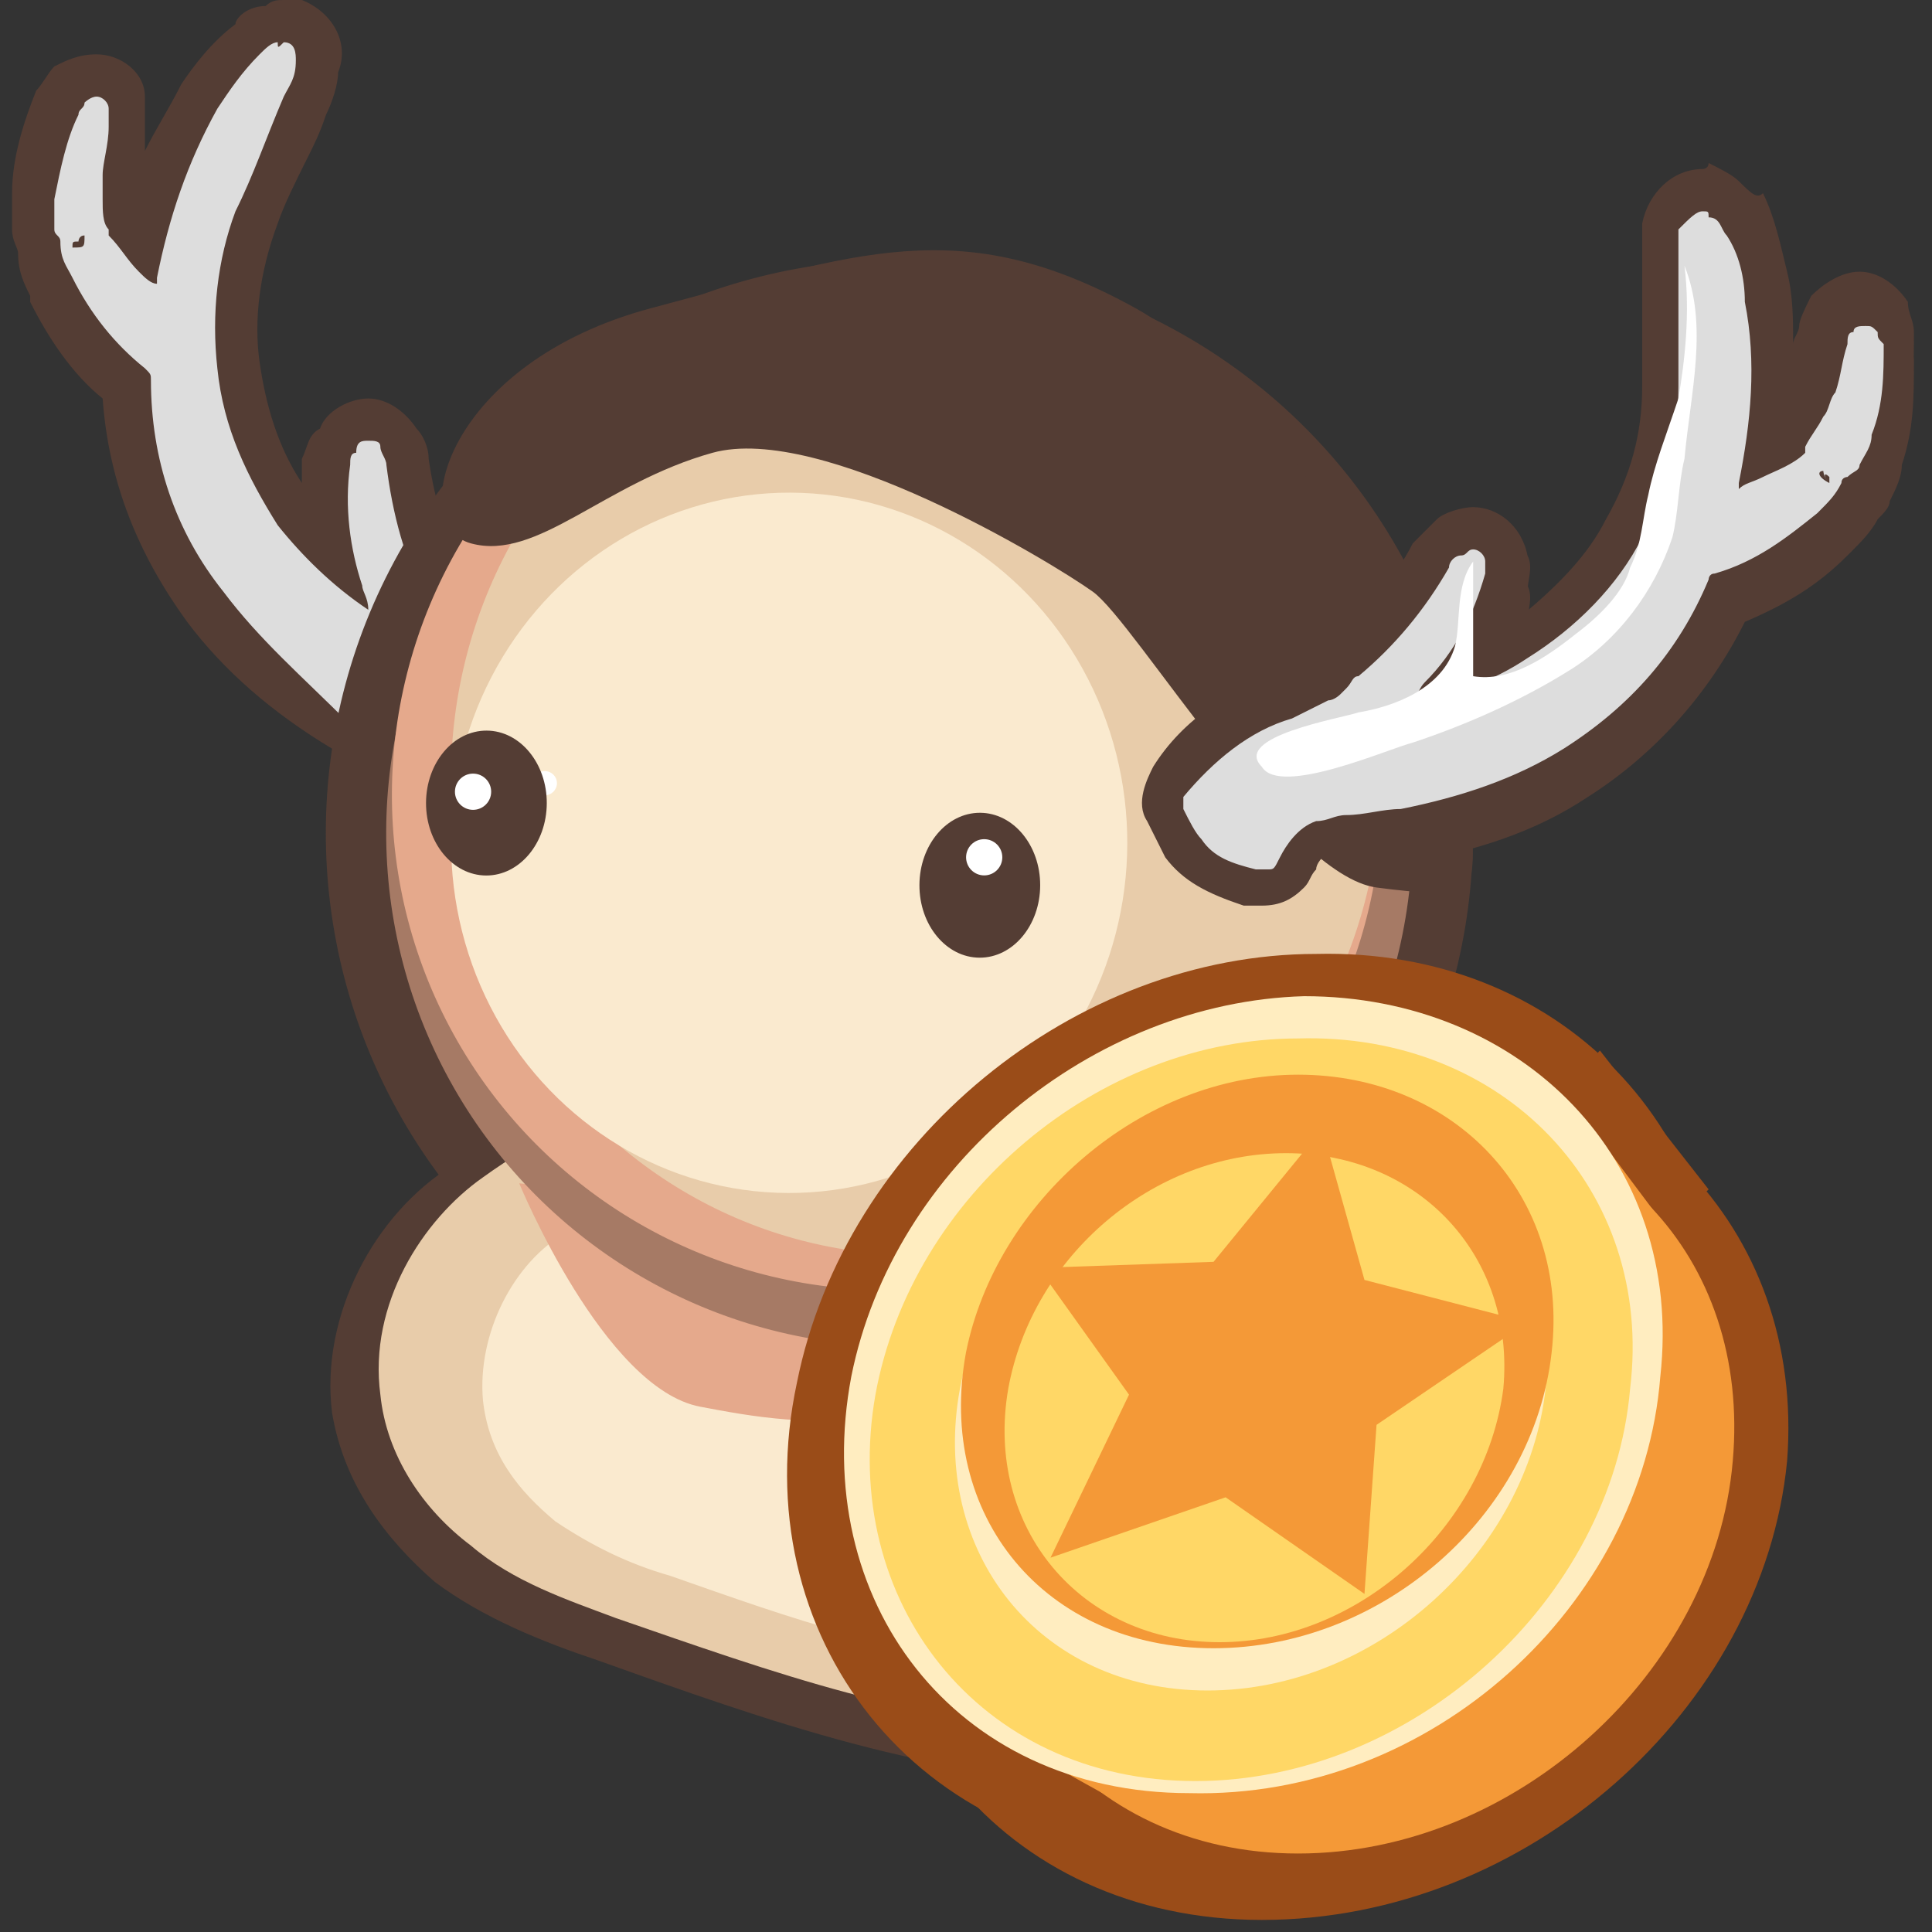 <?xml version="1.0" encoding="utf-8"?>
<!-- Generator: Adobe Illustrator 26.0.2, SVG Export Plug-In . SVG Version: 6.00 Build 0)  -->
<svg version="1.1" id="Layer_1" xmlns="http://www.w3.org/2000/svg" xmlns:xlink="http://www.w3.org/1999/xlink" x="0px" y="0px"
	 viewBox="0 0 32 32" style="enable-background:new 0 0 32 32;" xml:space="preserve">
<rect x="0" y="0" width="32" height="32" fill="#333333" stroke="none"/>
<style type="text/css">
	.st0{fill:#543D34;}
	.st1{fill:#DDDDDD;}
	.st2{fill:#E8CCAA;}
	.st3{fill:#FAEACF;}
	.st4{fill:#E5A98C;}
	.st5{fill:#A67A65;}
	.st6{fill:#FFFFFF;}
	.st7{fill:#9A4C18;}
	.st8{fill:#F49937;}
	.st9{fill:#FFEDC0;}
	.st10{fill:#FFD766;}
	.st11{fill:none;}
</style>
<g>
	<g>
		<path class="st0" d="M21,15.2c-0.1,0-0.2,0-0.3,0c-0.5-0.1-0.9-0.3-1.1-0.6c-0.1-0.2-0.2-0.4-0.3-0.5l0,0c-0.1-0.2,0-0.4,0.1-0.5
			c0.5-0.7,1.2-1.2,2-1.4c0.2,0,0.3-0.1,0.5-0.2c0.1,0,0.2-0.1,0.2-0.1c0,0,0,0,0,0c0,0,0,0,0,0c0,0,0,0,0.1-0.1
			c0.1-0.1,0.1-0.1,0.2-0.2c0.6-0.5,1.1-1,1.4-1.7c0.1-0.1,0.2-0.3,0.3-0.3c0.1-0.1,0.3-0.2,0.4-0.2c0.3,0,0.5,0.2,0.6,0.5
			c0,0.1,0,0.3,0,0.4c-0.1,0.5-0.3,0.9-0.6,1.4c0.2-0.1,0.5-0.2,0.8-0.4C26,10.7,26.6,10,27,9.3c0.4-0.7,0.6-1.5,0.6-2.4
			c0-0.4,0-0.9,0-1.3c0-0.2,0-0.5,0-0.7c0-0.3,0-0.5,0-0.6c0-0.4,0.3-0.6,0.6-0.6c0,0,0,0,0.1,0c0.2,0,0.3,0.1,0.3,0.2
			c0.2,0.1,0.3,0.3,0.3,0.3l0,0c0.2,0.4,0.3,0.8,0.4,1.2c0.1,0.8,0.1,1.7,0,2.6c0.1,0,0.2-0.1,0.3-0.1l0,0c0,0,0-0.1,0.1-0.1
			c0.1-0.1,0.1-0.2,0.2-0.3c0-0.1,0.1-0.2,0.1-0.4c0-0.1,0.1-0.3,0.1-0.4c0-0.1,0.1-0.2,0.1-0.4c0-0.1,0.1-0.2,0.1-0.4
			c0.1-0.2,0.3-0.3,0.5-0.3c0.2,0,0.4,0.1,0.5,0.3c0.1,0.1,0.1,0.2,0.1,0.3c0,0.5,0,1-0.2,1.6c-0.1,0.2-0.1,0.4-0.2,0.5
			c-0.1,0.1-0.1,0.2-0.2,0.2c0,0,0,0,0,0c0,0,0,0,0,0c-0.1,0.2-0.2,0.4-0.4,0.5c0,0,0,0-0.1,0.1c-0.5,0.5-1.1,0.8-1.7,1
			c-0.6,1.2-1.4,2.2-2.5,2.9c-0.8,0.5-1.7,0.8-2.8,1c-0.2,0-0.3,0-0.5,0.1c-0.1,0-0.3,0-0.4,0.1c-0.1,0-0.3,0.1-0.4,0.1
			c-0.2,0-0.2,0.2-0.4,0.5C21.4,15,21.3,15.2,21,15.2z"/>
		<path class="st0" d="M28.2,4C28.2,4,28.2,4,28.2,4c0.1,0,0.1,0,0.1,0.1c0,0,0,0,0,0c0.2,0,0.2,0.2,0.3,0.3
			c0.2,0.3,0.3,0.7,0.3,1.1c0.2,1,0.1,2-0.1,3c0,0,0,0.1,0,0.1c0,0,0,0,0,0c0.1,0,0.3-0.1,0.4-0.1c0.2-0.1,0.5-0.2,0.7-0.4
			c0,0,0,0,0-0.1c0.1-0.2,0.2-0.3,0.3-0.5c0.1-0.1,0.1-0.3,0.2-0.4c0.1-0.3,0.1-0.5,0.2-0.8c0-0.1,0-0.2,0.1-0.2
			c0-0.1,0.1-0.1,0.2-0.1c0.1,0,0.1,0,0.2,0.1c0,0.1,0,0.1,0.1,0.2c0,0.5,0,1-0.2,1.5c0,0.2-0.1,0.3-0.2,0.5c0,0.1-0.1,0.1-0.2,0.2
			c0,0-0.1,0-0.1,0.1c-0.1,0.2-0.2,0.3-0.4,0.5c-0.5,0.4-1,0.8-1.7,1c-0.1,0-0.1,0.1-0.1,0.1c-0.5,1.2-1.3,2.1-2.4,2.8
			c-0.8,0.5-1.7,0.8-2.7,1c-0.3,0-0.6,0.1-0.9,0.1c-0.2,0-0.3,0.1-0.5,0.1c-0.3,0.1-0.5,0.4-0.6,0.6c-0.1,0.2-0.1,0.2-0.2,0.2
			c0,0-0.1,0-0.2,0c-0.4-0.1-0.7-0.2-0.9-0.5c-0.1-0.1-0.2-0.3-0.3-0.5c0,0,0-0.1,0-0.2c0.5-0.6,1.1-1.1,1.8-1.3
			c0.2-0.1,0.4-0.2,0.6-0.3c0.1,0,0.2-0.1,0.2-0.1c0,0,0.1-0.1,0.1-0.1c0.1-0.1,0.1-0.2,0.2-0.2c0.6-0.5,1.1-1.1,1.5-1.8
			c0-0.1,0.1-0.2,0.2-0.2c0.1,0,0.1-0.1,0.2-0.1c0.1,0,0.2,0.1,0.2,0.2c0,0.1,0,0.2,0,0.2c-0.2,0.7-0.5,1.3-1,1.8
			c-0.1,0.1-0.1,0.2-0.2,0.3c0.7-0.1,1.3-0.3,1.9-0.7c0.8-0.5,1.5-1.2,1.9-2c0.4-0.8,0.6-1.6,0.6-2.5c0-0.7,0-1.4,0-2
			c0-0.2,0-0.4,0-0.6C28,4.1,28.1,4,28.2,4 M30.5,7.9C30.5,7.9,30.5,7.9,30.5,7.9C30.6,7.9,30.6,7.8,30.5,7.9
			C30.5,7.8,30.5,7.8,30.5,7.9C30.5,7.8,30.5,7.9,30.5,7.9 M30.3,8.5c0,0,0-0.1,0-0.1C30.2,8.4,30.2,8.4,30.3,8.5
			c-0.1-0.1-0.1-0.2-0.1-0.2C30.1,8.4,30.1,8.4,30.3,8.5 M28.2,3.3c-0.5,0-0.9,0.4-1,0.9c0,0.2,0,0.4,0,0.7c0,0.2,0,0.5,0,0.7
			c0,0.4,0,0.9,0,1.3c0,0.8-0.2,1.5-0.6,2.2c-0.3,0.6-0.8,1.1-1.4,1.6c0-0.1,0.1-0.3,0.1-0.4c0-0.2,0.1-0.4,0-0.6
			c-0.1-0.5-0.5-0.8-0.9-0.8c-0.2,0-0.5,0.1-0.6,0.2c-0.1,0.1-0.3,0.3-0.4,0.4c-0.3,0.6-0.8,1.1-1.3,1.6c-0.1,0.1-0.2,0.1-0.2,0.2
			c0,0,0,0,0,0c-0.1,0-0.2,0.1-0.2,0.1c-0.1,0.1-0.3,0.1-0.4,0.2c-0.9,0.3-1.7,0.8-2.2,1.6c-0.1,0.2-0.3,0.6-0.1,0.9l0,0
			c0.1,0.2,0.2,0.4,0.3,0.6c0.3,0.4,0.7,0.6,1.3,0.8l0,0c0.1,0,0.2,0,0.3,0c0.3,0,0.5-0.1,0.7-0.3c0.1-0.1,0.1-0.2,0.2-0.3
			c0-0.1,0.1-0.2,0.2-0.3c0.1,0,0.3-0.1,0.4-0.1c0.1,0,0.3,0,0.4-0.1c0.2,0,0.3,0,0.5-0.1c1.1-0.2,2.1-0.5,3-1.1
			c1.1-0.7,2-1.7,2.6-2.9c0.7-0.3,1.2-0.6,1.7-1.1c0,0,0,0,0.1-0.1c0.1-0.1,0.3-0.3,0.4-0.5c0.1-0.1,0.2-0.2,0.2-0.3
			c0.1-0.2,0.2-0.4,0.2-0.6c0.2-0.6,0.2-1.1,0.2-1.7c0-0.2-0.1-0.3-0.1-0.5c-0.2-0.3-0.5-0.5-0.8-0.5c-0.3,0-0.6,0.2-0.8,0.4
			c-0.1,0.2-0.2,0.4-0.2,0.5c0,0.1-0.1,0.2-0.1,0.3c0-0.4,0-0.8-0.1-1.2c-0.1-0.4-0.2-0.9-0.4-1.3c0,0,0,0,0,0
			c-0.1-0.2-0.2-0.3-0.4-0.4c-0.1-0.1-0.3-0.2-0.5-0.3C28.3,3.3,28.2,3.3,28.2,3.3L28.2,3.3z"/>
	</g>
	<path class="st0" d="M19.8,18.5c1.7,0.6,3.2,2.1,3.7,4.1c0.5,2.1-0.2,4.7-1.7,5.9c-1,0.8-2.2,1-3.4,1c-2.9,0-5.7-1-8.5-2
		c-0.9-0.3-1.9-0.7-2.7-1.3c-0.8-0.7-1.5-1.6-1.7-2.8c-0.2-1.6,0.7-3.3,2-4.1c2.1-1.4,4.2-2,6.4-2C15.7,17.1,18,17.8,19.8,18.5z"/>
	<g>
		<path class="st1" d="M8,14c-0.1,0-0.3,0-0.5,0C7.1,13.8,7,13.7,7,13.3c0-0.3-0.1-0.5-0.2-0.6c-0.1-0.1-0.2-0.2-0.4-0.3
			c-0.1-0.1-0.2-0.1-0.4-0.2c-0.1-0.1-0.3-0.1-0.4-0.2c-0.9-0.6-1.7-1.2-2.3-2C2.6,9,2.2,7.8,2.1,6.4c-0.5-0.5-0.9-1-1.2-1.6
			c0,0,0-0.1,0-0.1C0.8,4.5,0.7,4.3,0.7,4.1c0,0,0,0,0,0c0,0,0,0,0,0c0-0.1-0.1-0.2-0.1-0.3c0-0.2,0-0.4,0-0.6
			C0.6,2.7,0.7,2.1,1,1.7c0-0.1,0.1-0.2,0.2-0.3c0.1-0.1,0.3-0.1,0.4-0.1c0.3,0,0.5,0.2,0.6,0.5c0,0.1,0,0.3,0,0.4
			c0,0.1,0,0.2,0,0.4c0,0.2,0,0.3-0.1,0.5c0,0.1,0,0.3,0,0.4c0,0.1,0,0.2,0,0.3c0,0,0,0.1,0,0.1l0,0C2.2,3.9,2.3,4,2.3,4.1
			c0.2-0.9,0.5-1.7,1-2.4c0.2-0.3,0.4-0.7,0.8-1l0,0c0.1-0.1,0.2-0.2,0.4-0.2c0.1,0,0.1-0.1,0.2-0.1c0,0,0.1,0,0.1,0
			c0.3,0.1,0.5,0.4,0.4,0.8c0,0.2-0.1,0.4-0.2,0.6C5,2,4.9,2.2,4.8,2.4C4.6,2.8,4.4,3.2,4.3,3.6C4,4.4,3.9,5.3,3.9,6.1
			c0.1,0.9,0.4,1.7,1,2.5C5.1,8.8,5.3,9,5.5,9.2c-0.1-0.5-0.1-1-0.1-1.5c0-0.1,0.1-0.3,0.1-0.4C5.7,7,5.9,6.9,6.1,6.9
			c0.2,0,0.4,0.1,0.5,0.3c0.1,0.1,0.1,0.3,0.1,0.4c0.1,0.8,0.3,1.5,0.7,2.1c0,0.1,0.1,0.2,0.1,0.2c0,0,0,0.1,0,0.1c0,0,0,0,0,0.1
			c0,0,0,0,0,0c0,0,0.1,0.1,0.2,0.2c0.1,0.2,0.2,0.3,0.4,0.4c0.7,0.6,1.2,1.3,1.4,2.1c0,0.2,0,0.4-0.1,0.5l0,0
			c-0.1,0.1-0.3,0.3-0.5,0.4C8.6,13.9,8.4,14,8,14z"/>
		<path class="st0" d="M4.7,0.7C4.7,0.7,4.7,0.7,4.7,0.7c0.2,0,0.2,0.2,0.2,0.3C4.9,1.3,4.8,1.4,4.7,1.6C4.4,2.3,4.2,2.9,3.9,3.5
			C3.6,4.3,3.5,5.2,3.6,6.1c0.1,1,0.5,1.8,1,2.6c0.4,0.5,0.9,1,1.5,1.4C6.1,9.9,6,9.8,6,9.7C5.8,9.1,5.7,8.4,5.8,7.7
			c0-0.1,0-0.2,0.1-0.2C5.9,7.3,6,7.3,6.1,7.3c0.1,0,0.2,0,0.2,0.1c0,0.1,0.1,0.2,0.1,0.3C6.5,8.5,6.7,9.3,7.1,10
			c0.1,0.1,0.1,0.2,0.1,0.3c0,0,0,0.1,0.1,0.1c0.1,0.1,0.1,0.1,0.2,0.2c0.1,0.2,0.3,0.3,0.4,0.5c0.6,0.5,1,1.1,1.2,1.9
			c0,0.1,0,0.1,0,0.2c-0.1,0.1-0.3,0.3-0.4,0.4c-0.2,0.1-0.4,0.2-0.7,0.2c-0.1,0-0.3,0-0.4,0c-0.3,0-0.3,0-0.3-0.3
			c0-0.3-0.1-0.6-0.3-0.8c-0.1-0.1-0.3-0.2-0.4-0.3c-0.3-0.2-0.5-0.3-0.8-0.4C5,11.2,4.3,10.6,3.7,9.8c-0.8-1-1.2-2.2-1.2-3.5
			c0-0.1,0-0.1-0.1-0.2C1.9,5.7,1.5,5.2,1.2,4.6C1.1,4.4,1,4.3,1,4C1,4,1,4,1,4c0-0.1-0.1-0.1-0.1-0.2c0-0.2,0-0.3,0-0.5
			c0.1-0.5,0.2-1,0.4-1.4c0-0.1,0.1-0.1,0.1-0.2c0,0,0.1-0.1,0.2-0.1c0.1,0,0.2,0.1,0.2,0.2c0,0.1,0,0.2,0,0.3
			c0,0.3-0.1,0.6-0.1,0.8c0,0.1,0,0.3,0,0.4c0,0.2,0,0.4,0.1,0.5c0,0,0,0,0,0.1c0.2,0.2,0.3,0.4,0.5,0.6c0.1,0.1,0.2,0.2,0.3,0.2
			c0,0,0,0,0,0c0,0,0-0.1,0-0.1c0.2-1,0.5-1.9,1-2.8C3.8,1.5,4,1.2,4.3,0.9c0.1-0.1,0.2-0.2,0.3-0.2C4.6,0.8,4.6,0.8,4.7,0.7
			C4.7,0.8,4.7,0.7,4.7,0.7 M1.2,3.5C1.2,3.4,1.2,3.4,1.2,3.5C1.2,3.4,1.2,3.4,1.2,3.5C1.1,3.4,1.1,3.4,1.2,3.5
			C1.2,3.4,1.2,3.4,1.2,3.5 M1.3,4C1.3,4,1.3,4,1.3,4c-0.1,0-0.1,0-0.1,0.1c0.2,0,0.2,0,0.2-0.2c0,0,0,0,0,0C1.3,3.9,1.3,4,1.3,4
			 M4.7,0C4.6,0,4.5,0,4.4,0.1C4.1,0.1,3.9,0.3,3.9,0.4c0,0,0,0,0,0C3.5,0.7,3.2,1.1,3,1.4C2.8,1.8,2.6,2.1,2.4,2.5c0,0,0,0,0,0
			c0-0.1,0-0.3,0-0.4c0-0.1,0-0.3,0-0.5C2.4,1.2,2,0.9,1.6,0.9C1.3,0.9,1.1,1,0.9,1.1C0.8,1.2,0.7,1.4,0.6,1.5
			C0.4,2,0.2,2.6,0.2,3.2c0,0.2,0,0.5,0,0.6c0,0.2,0.1,0.3,0.1,0.4c0,0.3,0.1,0.5,0.2,0.7c0,0,0,0.1,0,0.1c0.3,0.6,0.7,1.2,1.2,1.6
			c0.1,1.4,0.6,2.6,1.4,3.7c0.6,0.8,1.4,1.5,2.4,2.1c0.1,0.1,0.3,0.2,0.4,0.2c0.1,0.1,0.2,0.1,0.3,0.2c0.1,0.1,0.2,0.1,0.3,0.2
			c0,0,0,0.1,0.1,0.3c0.1,0.6,0.3,0.9,0.9,1l0,0c0.2,0,0.4,0,0.5,0c0.4,0,0.7-0.1,1-0.3c0.2-0.1,0.4-0.3,0.6-0.4l0,0
			c0.3-0.3,0.3-0.6,0.2-0.9c-0.2-0.9-0.7-1.7-1.5-2.3c-0.1-0.1-0.2-0.2-0.3-0.3C8,10.1,8,10,7.9,9.9c0,0,0,0,0-0.1
			c0-0.1-0.1-0.2-0.1-0.3C7.4,9,7.2,8.3,7.1,7.6c0-0.2-0.1-0.4-0.2-0.5C6.7,6.8,6.4,6.6,6.1,6.6c-0.3,0-0.7,0.2-0.8,0.5
			C5.1,7.2,5.1,7.4,5,7.6C5,7.7,5,7.9,5,8C4.6,7.4,4.4,6.7,4.3,6c-0.1-0.7,0-1.5,0.3-2.3C4.7,3.4,4.9,3,5.1,2.6
			c0.1-0.2,0.2-0.4,0.3-0.7c0.1-0.2,0.2-0.5,0.2-0.7C5.8,0.7,5.5,0.2,5,0C4.9,0,4.8,0,4.7,0L4.7,0z"/>
	</g>
	<ellipse transform="matrix(3.623492e-03 -1 1 3.623492e-03 1.043 28.548)" class="st0" cx="14.8" cy="13.8" rx="9.5" ry="9.5"/>
	<path class="st2" d="M19,18.8c1.5,0.5,2.9,1.8,3.3,3.7c0.5,1.9-0.2,4.2-1.5,5.2c-0.9,0.7-2,0.9-3,0.9c-2.5,0-5-0.9-7.6-1.8
		c-0.8-0.3-1.7-0.6-2.4-1.2C7,25,6.4,24.1,6.3,23.1c-0.2-1.5,0.7-2.9,1.7-3.6c1.8-1.3,3.8-1.8,5.7-1.8C15.4,17.7,17.4,18.3,19,18.8z
		"/>
	<path class="st3" d="M18,19.8c1.2,0.4,2.2,1.4,2.6,2.9c0.4,1.5-0.1,3.2-1.2,4.1c-0.7,0.5-1.5,0.7-2.4,0.7c-2,0-3.9-0.7-5.9-1.4
		c-0.7-0.2-1.3-0.5-1.9-0.9c-0.6-0.5-1.1-1.1-1.2-2c-0.1-1.1,0.5-2.3,1.4-2.8c1.4-1,2.9-1.4,4.4-1.4C15.2,18.9,16.8,19.3,18,19.8z"
		/>
	<path class="st4" d="M8.6,19.6c0,0,1.4,3.4,3,3.7c1.6,0.3,4.5,0.9,8.1-2.7L8.6,19.6z"/>
	<ellipse transform="matrix(3.623492e-03 -1 1 3.623492e-03 1.043 28.548)" class="st5" cx="14.8" cy="13.8" rx="8.5" ry="8.5"/>
	<ellipse transform="matrix(3.623492e-03 -1 1 3.623492e-03 1.538 27.82)" class="st4" cx="14.7" cy="13.1" rx="8.2" ry="8.2"/>
	<ellipse transform="matrix(3.623492e-03 -1 1 3.623492e-03 2.215 28.041)" class="st2" cx="15.2" cy="12.9" rx="7.9" ry="7.7"/>
	<ellipse transform="matrix(3.623492e-03 -1 1 3.623492e-03 -0.976 27.009)" class="st3" cx="13.1" cy="14" rx="5.8" ry="5.6"/>
	<ellipse transform="matrix(3.623492e-03 -1 1 3.623492e-03 -4.008 21.925)" class="st6" cx="9" cy="13" rx="0.2" ry="0.2"/>
	<g>
		<ellipse transform="matrix(3.623492e-03 -1 1 3.623492e-03 1.47 30.809)" class="st0" cx="16.2" cy="14.7" rx="1.2" ry="1"/>
		<ellipse transform="matrix(3.623492e-03 -1 1 3.623492e-03 2.042 30.548)" class="st6" cx="16.4" cy="14.2" rx="0.3" ry="0.3"/>
		<ellipse transform="matrix(3.623492e-03 -1 1 3.623492e-03 -5.273 21.353)" class="st0" cx="8.1" cy="13.3" rx="1.2" ry="1"/>
		<ellipse transform="matrix(3.623492e-03 -1 1 3.623492e-03 -5.293 20.866)" class="st6" cx="7.8" cy="13.1" rx="0.3" ry="0.3"/>
	</g>
	<path class="st0" d="M24.3,14.7c0,0,0,0.2-1.5,0c-1.5-0.2-4-4.4-4.7-4.9c-0.7-0.5-4.5-2.8-6.3-2.3S8.9,9.3,7.8,9s-0.4-3,3-3.9
		s5.1-1.6,8,0S25,13.1,24.3,14.7z"/>
	<g>
		<path class="st1" d="M21,14.7c-0.1,0-0.2,0-0.3,0c-0.5-0.1-0.9-0.3-1.1-0.6c-0.1-0.2-0.2-0.4-0.3-0.5l0,0c-0.1-0.2,0-0.4,0.1-0.5
			c0.5-0.7,1.2-1.2,2-1.4c0.2,0,0.3-0.1,0.5-0.2c0.1,0,0.2-0.1,0.2-0.1c0,0,0,0,0,0c0,0,0,0,0,0c0,0,0,0,0.1-0.1
			c0.1-0.1,0.1-0.1,0.2-0.2c0.6-0.5,1.1-1,1.4-1.7C23.9,9.1,24,9,24.1,8.9c0.1-0.1,0.3-0.2,0.4-0.2c0.3,0,0.5,0.2,0.6,0.5
			c0,0.1,0,0.3,0,0.4c-0.1,0.5-0.3,0.9-0.6,1.4c0.2-0.1,0.5-0.2,0.8-0.4c0.8-0.5,1.4-1.1,1.8-1.9c0.4-0.7,0.6-1.5,0.6-2.4
			c0-0.4,0-0.9,0-1.3c0-0.2,0-0.5,0-0.7c0-0.3,0-0.5,0-0.6c0-0.4,0.3-0.6,0.6-0.6c0,0,0,0,0.1,0c0.2,0,0.3,0.1,0.3,0.2
			c0.2,0.1,0.3,0.3,0.3,0.3l0,0c0.2,0.4,0.3,0.8,0.4,1.2c0.1,0.8,0.1,1.7,0,2.6c0.1,0,0.2-0.1,0.3-0.1l0,0c0,0,0-0.1,0.1-0.1
			c0.1-0.1,0.1-0.2,0.2-0.3c0-0.1,0.1-0.2,0.1-0.4c0-0.1,0.1-0.3,0.1-0.4c0-0.1,0.1-0.2,0.1-0.4c0-0.1,0.1-0.2,0.1-0.4
			c0.1-0.2,0.3-0.3,0.5-0.3c0.2,0,0.4,0.1,0.5,0.3c0.1,0.1,0.1,0.2,0.1,0.3c0,0.5,0,1-0.2,1.6c-0.1,0.2-0.1,0.4-0.2,0.5
			c-0.1,0.1-0.1,0.2-0.2,0.2c0,0,0,0,0,0c0,0,0,0,0,0c-0.1,0.2-0.2,0.4-0.4,0.5c0,0,0,0-0.1,0.1c-0.5,0.5-1.1,0.8-1.7,1
			c-0.6,1.2-1.4,2.2-2.5,2.9c-0.8,0.5-1.7,0.8-2.8,1c-0.2,0-0.3,0-0.5,0.1c-0.1,0-0.3,0-0.4,0.1c-0.1,0-0.3,0.1-0.4,0.1
			c-0.2,0-0.2,0.2-0.4,0.5C21.4,14.5,21.3,14.7,21,14.7z"/>
		<path class="st0" d="M28.2,3.5C28.2,3.5,28.2,3.5,28.2,3.5c0.1,0,0.1,0,0.1,0.1c0,0,0,0,0,0c0.2,0,0.2,0.2,0.3,0.3
			c0.2,0.3,0.3,0.7,0.3,1.1c0.2,1,0.1,2-0.1,3c0,0,0,0.1,0,0.1c0,0,0,0,0,0C28.9,8,29,8,29.2,7.9c0.2-0.1,0.5-0.2,0.7-0.4
			c0,0,0,0,0-0.1c0.1-0.2,0.2-0.3,0.3-0.5c0.1-0.1,0.1-0.3,0.2-0.4c0.1-0.3,0.1-0.5,0.2-0.8c0-0.1,0-0.2,0.1-0.2
			c0-0.1,0.1-0.1,0.2-0.1c0.1,0,0.1,0,0.2,0.1c0,0.1,0,0.1,0.1,0.2c0,0.5,0,1-0.2,1.5c0,0.2-0.1,0.3-0.2,0.5c0,0.1-0.1,0.1-0.2,0.2
			c0,0-0.1,0-0.1,0.1c-0.1,0.2-0.2,0.3-0.4,0.5c-0.5,0.4-1,0.8-1.7,1c-0.1,0-0.1,0.1-0.1,0.1c-0.5,1.2-1.3,2.1-2.4,2.8
			c-0.8,0.5-1.7,0.8-2.7,1c-0.3,0-0.6,0.1-0.9,0.1c-0.2,0-0.3,0.1-0.5,0.1c-0.3,0.1-0.5,0.4-0.6,0.6c-0.1,0.2-0.1,0.2-0.2,0.2
			c0,0-0.1,0-0.2,0c-0.4-0.1-0.7-0.2-0.9-0.5c-0.1-0.1-0.2-0.3-0.3-0.5c0,0,0-0.1,0-0.2c0.5-0.6,1.1-1.1,1.8-1.3
			c0.2-0.1,0.4-0.2,0.6-0.3c0.1,0,0.2-0.1,0.2-0.1c0,0,0.1-0.1,0.1-0.1c0.1-0.1,0.1-0.2,0.2-0.2c0.6-0.5,1.1-1.1,1.5-1.8
			c0-0.1,0.1-0.2,0.2-0.2c0.1,0,0.1-0.1,0.2-0.1c0.1,0,0.2,0.1,0.2,0.2c0,0.1,0,0.2,0,0.2c-0.2,0.7-0.5,1.3-1,1.8
			c-0.1,0.1-0.1,0.2-0.2,0.3c0.7-0.1,1.3-0.3,1.9-0.7c0.8-0.5,1.5-1.2,1.9-2c0.4-0.8,0.6-1.6,0.6-2.5c0-0.7,0-1.4,0-2
			c0-0.2,0-0.4,0-0.6C28,3.6,28.1,3.5,28.2,3.5 M30.5,7.3C30.5,7.3,30.5,7.3,30.5,7.3C30.6,7.3,30.6,7.3,30.5,7.3
			C30.5,7.3,30.5,7.3,30.5,7.3C30.5,7.3,30.5,7.3,30.5,7.3 M30.3,8c0,0,0-0.1,0-0.1C30.2,7.8,30.2,7.9,30.3,8
			c-0.1-0.1-0.1-0.2-0.1-0.2C30.1,7.8,30.1,7.9,30.3,8 M28.2,2.8c-0.5,0-0.9,0.4-1,0.9c0,0.2,0,0.4,0,0.7c0,0.2,0,0.5,0,0.7
			c0,0.4,0,0.9,0,1.3c0,0.8-0.2,1.5-0.6,2.2c-0.3,0.6-0.8,1.1-1.4,1.6c0-0.1,0.1-0.3,0.1-0.4c0-0.2,0.1-0.4,0-0.6
			c-0.1-0.5-0.5-0.8-0.9-0.8c-0.2,0-0.5,0.1-0.6,0.2c-0.1,0.1-0.3,0.3-0.4,0.4c-0.3,0.6-0.8,1.1-1.3,1.6c-0.1,0.1-0.2,0.1-0.2,0.2
			c0,0,0,0,0,0c-0.1,0-0.2,0.1-0.2,0.1c-0.1,0.1-0.3,0.1-0.4,0.2c-0.9,0.3-1.7,0.8-2.2,1.6c-0.1,0.2-0.3,0.6-0.1,0.9l0,0
			c0.1,0.2,0.2,0.4,0.3,0.6c0.3,0.4,0.7,0.6,1.3,0.8l0,0c0.1,0,0.2,0,0.3,0c0.3,0,0.5-0.1,0.7-0.3c0.1-0.1,0.1-0.2,0.2-0.3
			c0-0.1,0.1-0.2,0.2-0.3c0.1,0,0.3-0.1,0.4-0.1c0.1,0,0.3,0,0.4-0.1c0.2,0,0.3,0,0.5-0.1c1.1-0.2,2.1-0.5,3-1.1
			c1.1-0.7,2-1.7,2.6-2.9c0.7-0.3,1.2-0.6,1.7-1.1c0,0,0,0,0.1-0.1c0.1-0.1,0.3-0.3,0.4-0.5c0.1-0.1,0.2-0.2,0.2-0.3
			c0.1-0.2,0.2-0.4,0.2-0.6c0.2-0.6,0.2-1.1,0.2-1.7c0-0.2-0.1-0.3-0.1-0.5c-0.2-0.3-0.5-0.5-0.8-0.5c-0.3,0-0.6,0.2-0.8,0.4
			c-0.1,0.2-0.2,0.4-0.2,0.5c0,0.1-0.1,0.2-0.1,0.3c0-0.4,0-0.8-0.1-1.2c-0.1-0.4-0.2-0.9-0.4-1.3c0,0,0,0,0,0
			C29.1,3.3,29,3.2,28.8,3c-0.1-0.1-0.3-0.2-0.5-0.3C28.3,2.8,28.2,2.8,28.2,2.8L28.2,2.8z"/>
	</g>
	<path class="st6" d="M22.5,11.8c0.6-0.1,1.4-0.4,1.6-1.1c0.1-0.4,0-1,0.3-1.4c0,0.6,0,1.3,0,1.9c0.6,0.1,1.2-0.3,1.7-0.7
		c0.4-0.3,0.8-0.7,0.9-1.1c0.2-0.4,0.2-0.8,0.3-1.2c0.1-0.5,0.3-1,0.5-1.6C27.9,6,28,5.2,27.9,4.4c0.4,1,0.1,2.1,0,3.2
		c-0.1,0.4-0.1,0.9-0.2,1.3c-0.3,0.9-0.9,1.7-1.7,2.2c-0.8,0.5-1.7,0.9-2.6,1.2c-0.4,0.1-2.2,0.9-2.5,0.4
		C20.4,12.2,22.2,11.9,22.5,11.8z"/>
</g>
<g>
	<polygon class="st7" points="15.8,28.7 15.4,29.3 17.3,30.6 28.3,19.7 26.5,17.4 	"/>
	<path class="st7" d="M28.5,22.8c-0.4,4.3-4.4,8-8.9,8c-4.4,0-7.3-3.7-6.4-7.9c0.8-4,4.6-7.1,8.6-7.1C25.8,15.7,28.8,18.7,28.5,22.8
		z"/>
	<path class="st7" d="M29.6,24.2c-0.4,4.1-4.3,7.6-8.7,7.6c-4.3,0-7.1-3.5-6.3-7.6c0.8-3.8,4.5-6.7,8.4-6.8
		C27,17.4,29.9,20.3,29.6,24.2z"/>
	<polygon class="st8" points="17,29 18.8,30 27.8,20.6 26.3,18.6 	"/>
	<path class="st8" d="M28.7,24.2c-0.3,3.5-3.6,6.5-7.2,6.5c-3.6,0-5.9-3-5.3-6.4c0.6-3.3,3.7-5.9,7-5.9C26.6,18.3,29,20.8,28.7,24.2
		z"/>
	<path class="st9" d="M27.5,22.8c-0.3,3.8-3.8,7-7.8,6.9c-3.9,0-6.3-3.2-5.6-6.9c0.7-3.5,4-6.2,7.5-6.3
		C25.2,16.5,27.9,19.2,27.5,22.8z"/>
	<path class="st10" d="M27,23c-0.3,3.5-3.6,6.5-7.2,6.5c-3.6,0-5.9-3-5.3-6.4c0.6-3.3,3.7-5.9,7-5.9C24.9,17.1,27.4,19.7,27,23z"/>
	<path class="st9" d="M25.6,23c-0.3,2.7-2.8,5-5.6,5c-2.8,0-4.6-2.3-4.1-5c0.5-2.6,2.9-4.6,5.5-4.6C24,18.4,25.9,20.4,25.6,23z"/>
	<path class="st8" d="M25.7,22.4c-0.3,2.7-2.8,4.9-5.6,4.9c-2.8,0-4.6-2.2-4.1-4.9c0.5-2.5,2.9-4.6,5.5-4.6
		C24.1,17.8,26,19.8,25.7,22.4z"/>
	<path class="st10" d="M24.9,23c-0.3,2.3-2.4,4.2-4.7,4.2c-2.3,0-3.9-1.9-3.5-4.2c0.4-2.2,2.4-3.9,4.6-3.9
		C23.5,19.1,25.1,20.8,24.9,23z"/>
	<path class="st11" d="M28.5,22.8c-0.4,4.3-4.4,8-8.9,8c-4.4,0-7.3-3.7-6.4-7.9c0.8-4,4.6-7.1,8.6-7.1
		C25.8,15.7,28.8,18.7,28.5,22.8z"/>
	<polygon class="st8" points="21.9,18.7 22.6,21.2 25.3,21.9 22.8,23.6 22.6,26.4 20.3,24.8 17.4,25.8 18.7,23.1 17.2,21 20.1,20.9 
			"/>
	<g>
		<defs>
			<path id="SVGID_1_" d="M27.5,22.8c-0.3,3.8-3.8,7-7.8,6.9c-3.9,0-6.3-3.2-5.6-6.9c0.7-3.5,4-6.2,7.5-6.3
				C25.2,16.5,27.9,19.2,27.5,22.8z"/>
		</defs>
		<clipPath id="SVGID_00000142166717000261910580000001541526799456995981_">
			<use xlink:href="#SVGID_1_"  style="overflow:visible;"/>
		</clipPath>
	</g>
</g>
</svg>
